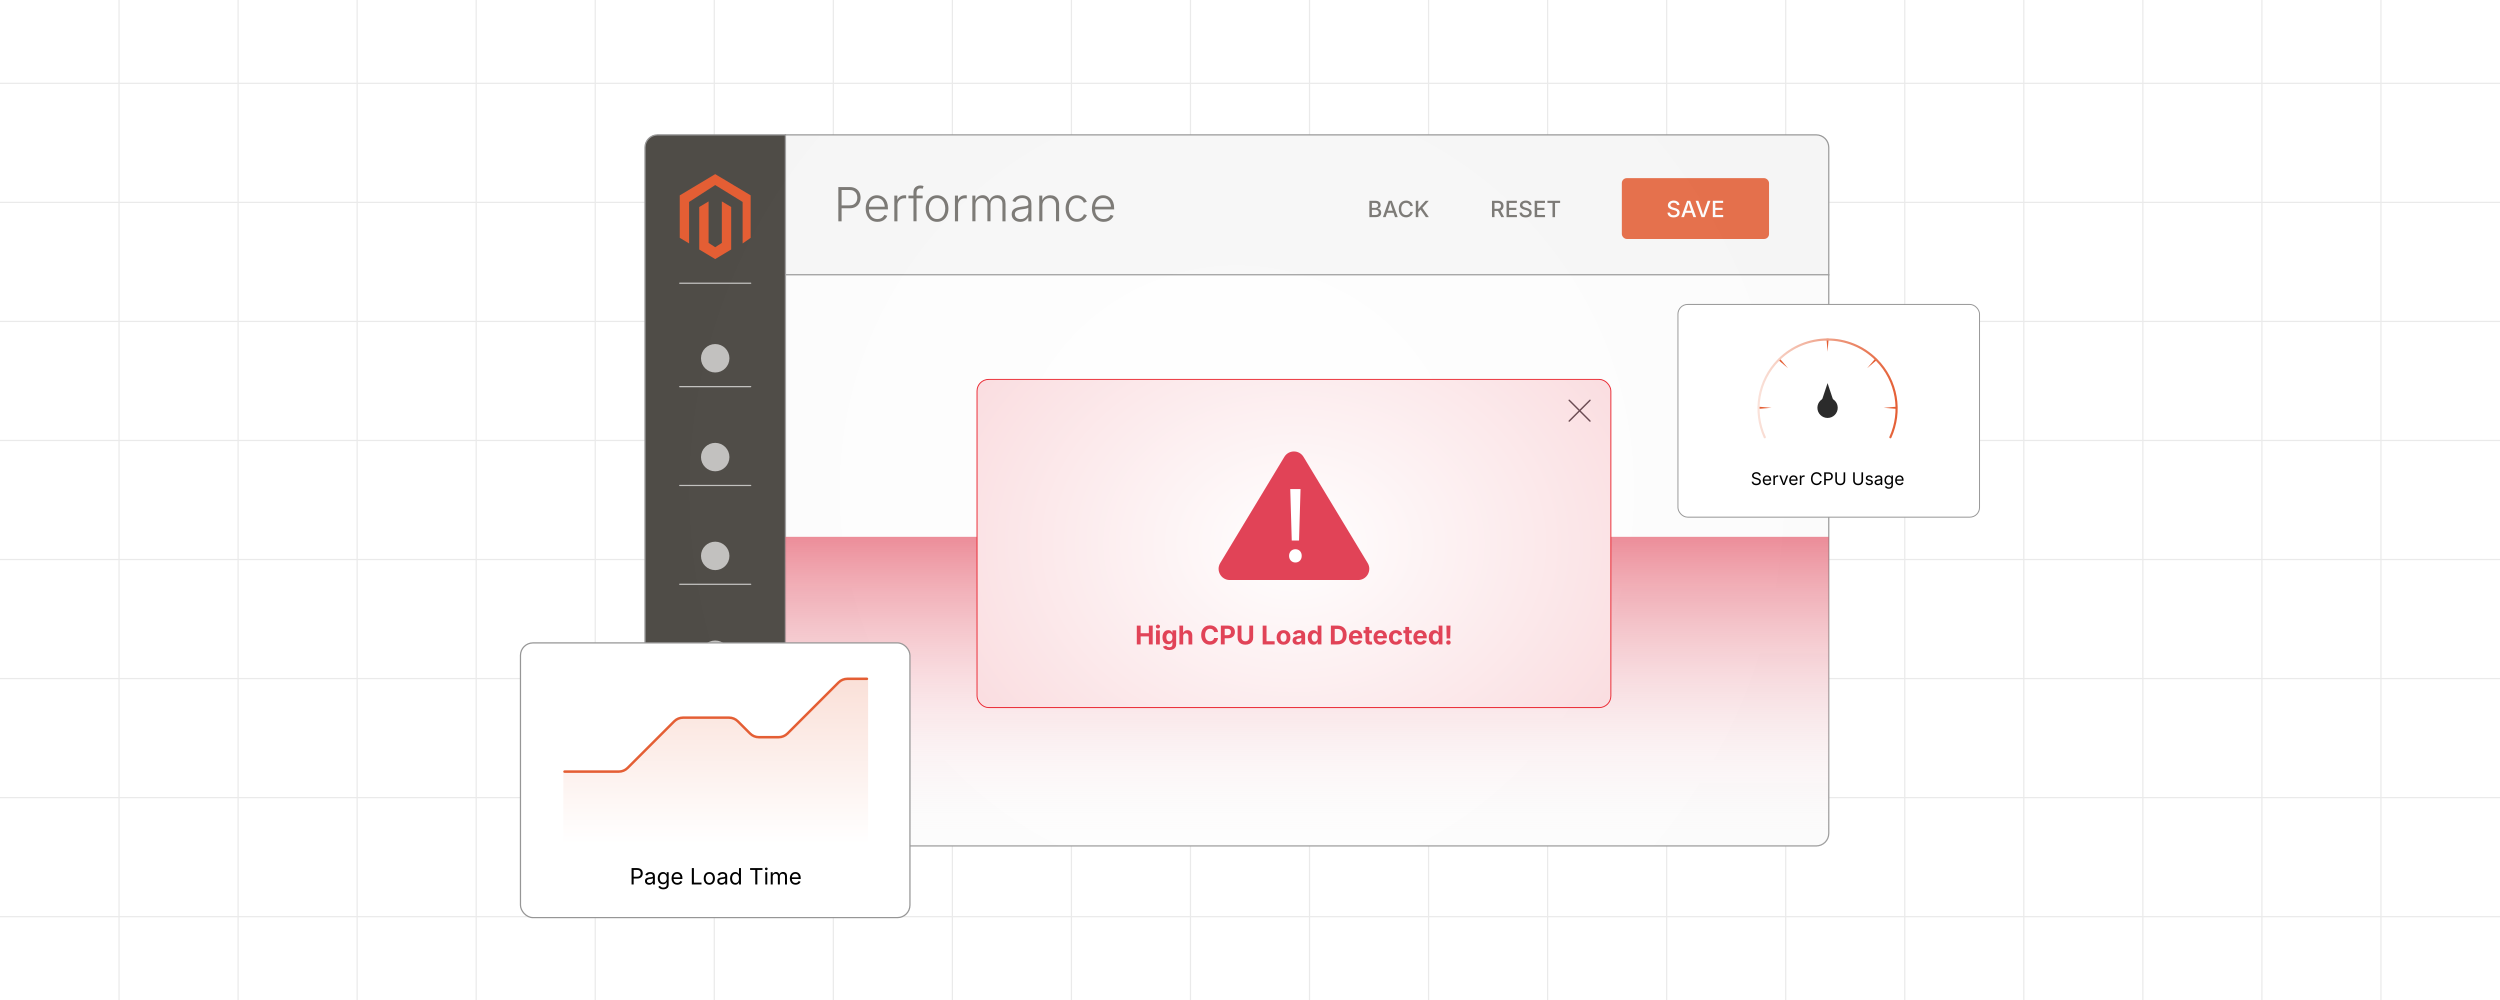<?xml version="1.0" encoding="UTF-8"?><svg id="Layer_1" xmlns="http://www.w3.org/2000/svg" xmlns:xlink="http://www.w3.org/1999/xlink" viewBox="0 0 1000 400"><defs><clipPath id="clippath"><rect width="1000" height="400" fill="none" stroke-width="0"/></clipPath><radialGradient id="radial-gradient" cx="494.747" cy="196.305" fx="494.747" fy="196.305" r="326.318" gradientUnits="userSpaceOnUse"><stop offset="0" stop-color="#fff"/><stop offset="1" stop-color="#d9d9d9"/></radialGradient><linearGradient id="linear-gradient" x1="522.833" y1="338.51" x2="522.833" y2="214.733" gradientUnits="userSpaceOnUse"><stop offset="0" stop-color="#fff" stop-opacity="0"/><stop offset="1" stop-color="#e14357" stop-opacity=".6"/></linearGradient><filter id="drop-shadow-1" filterUnits="userSpaceOnUse"><feOffset dx="0" dy="5"/><feGaussianBlur result="blur" stdDeviation="4"/><feFlood flood-color="#333" flood-opacity=".09"/><feComposite in2="blur" operator="in"/><feComposite in="SourceGraphic"/></filter><linearGradient id="linear-gradient-2" x1="286.285" y1="332.476" x2="286.285" y2="266.519" gradientUnits="userSpaceOnUse"><stop offset="0" stop-color="#fff"/><stop offset="1" stop-color="#fae0d8"/></linearGradient><filter id="drop-shadow-2" filterUnits="userSpaceOnUse"><feOffset dx="0" dy="5"/><feGaussianBlur result="blur-2" stdDeviation="4"/><feFlood flood-color="#333" flood-opacity=".09"/><feComposite in2="blur-2" operator="in"/><feComposite in="SourceGraphic"/></filter><linearGradient id="linear-gradient-3" x1="702.974" y1="150.355" x2="759.077" y2="150.355" gradientUnits="userSpaceOnUse"><stop offset="0" stop-color="#fae3db"/><stop offset="1" stop-color="#e45e34"/></linearGradient><filter id="drop-shadow-3" filterUnits="userSpaceOnUse"><feOffset dx="0" dy="4.952"/><feGaussianBlur result="blur-3" stdDeviation="3.962"/><feFlood flood-color="#333" flood-opacity=".09"/><feComposite in2="blur-3" operator="in"/><feComposite in="SourceGraphic"/></filter><radialGradient id="radial-gradient-2" cx="517.579" cy="212.446" fx="517.579" fy="212.446" r="152.509" gradientTransform="translate(0 47.24) scale(1 .778)" gradientUnits="userSpaceOnUse"><stop offset="0" stop-color="#fff"/><stop offset="1" stop-color="#fadde0"/></radialGradient></defs><g clip-path="url(#clippath)"><line y1="366.667" x2="1000" y2="366.667" fill="none" stroke="#eaeaea" stroke-miterlimit="10" stroke-width=".5"/><line y1="319.048" x2="1000" y2="319.048" fill="none" stroke="#eaeaea" stroke-miterlimit="10" stroke-width=".5"/><line y1="271.429" x2="1000" y2="271.429" fill="none" stroke="#eaeaea" stroke-miterlimit="10" stroke-width=".5"/><line y1="223.81" x2="1000" y2="223.81" fill="none" stroke="#eaeaea" stroke-miterlimit="10" stroke-width=".5"/><line y1="176.19" x2="1000" y2="176.19" fill="none" stroke="#eaeaea" stroke-miterlimit="10" stroke-width=".5"/><line y1="128.571" x2="1000" y2="128.571" fill="none" stroke="#eaeaea" stroke-miterlimit="10" stroke-width=".5"/><line y1="80.952" x2="1000" y2="80.952" fill="none" stroke="#eaeaea" stroke-miterlimit="10" stroke-width=".5"/><line y1="33.333" x2="1000" y2="33.333" fill="none" stroke="#eaeaea" stroke-miterlimit="10" stroke-width=".5"/><line x1="952.381" y1="-300" x2="952.381" y2="700" fill="none" stroke="#eaeaea" stroke-miterlimit="10" stroke-width=".5"/><line x1="904.762" y1="-300" x2="904.762" y2="700" fill="none" stroke="#eaeaea" stroke-miterlimit="10" stroke-width=".5"/><line x1="857.143" y1="-300" x2="857.143" y2="700" fill="none" stroke="#eaeaea" stroke-miterlimit="10" stroke-width=".5"/><line x1="809.524" y1="-300" x2="809.524" y2="700" fill="none" stroke="#eaeaea" stroke-miterlimit="10" stroke-width=".5"/><line x1="761.905" y1="-300" x2="761.905" y2="700" fill="none" stroke="#eaeaea" stroke-miterlimit="10" stroke-width=".5"/><line x1="714.286" y1="-300" x2="714.286" y2="700" fill="none" stroke="#eaeaea" stroke-miterlimit="10" stroke-width=".5"/><line x1="666.667" y1="-300" x2="666.667" y2="700" fill="none" stroke="#eaeaea" stroke-miterlimit="10" stroke-width=".5"/><line x1="619.048" y1="-300" x2="619.048" y2="700" fill="none" stroke="#eaeaea" stroke-miterlimit="10" stroke-width=".5"/><line x1="571.429" y1="-300" x2="571.429" y2="700" fill="none" stroke="#eaeaea" stroke-miterlimit="10" stroke-width=".5"/><line x1="523.81" y1="-300" x2="523.81" y2="700" fill="none" stroke="#eaeaea" stroke-miterlimit="10" stroke-width=".5"/><line x1="476.19" y1="-300" x2="476.19" y2="700" fill="none" stroke="#eaeaea" stroke-miterlimit="10" stroke-width=".5"/><line x1="428.571" y1="-300" x2="428.571" y2="700" fill="none" stroke="#eaeaea" stroke-miterlimit="10" stroke-width=".5"/><line x1="380.952" y1="-300" x2="380.952" y2="700" fill="none" stroke="#eaeaea" stroke-miterlimit="10" stroke-width=".5"/><line x1="333.333" y1="-300" x2="333.333" y2="700" fill="none" stroke="#eaeaea" stroke-miterlimit="10" stroke-width=".5"/><line x1="285.714" y1="-300" x2="285.714" y2="700" fill="none" stroke="#eaeaea" stroke-miterlimit="10" stroke-width=".5"/><line x1="238.095" y1="-300" x2="238.095" y2="700" fill="none" stroke="#eaeaea" stroke-miterlimit="10" stroke-width=".5"/><line x1="190.476" y1="-300" x2="190.476" y2="700" fill="none" stroke="#eaeaea" stroke-miterlimit="10" stroke-width=".5"/><line x1="142.857" y1="-300" x2="142.857" y2="700" fill="none" stroke="#eaeaea" stroke-miterlimit="10" stroke-width=".5"/><line x1="95.238" y1="-300" x2="95.238" y2="700" fill="none" stroke="#eaeaea" stroke-miterlimit="10" stroke-width=".5"/><line x1="47.619" y1="-300" x2="47.619" y2="700" fill="none" stroke="#eaeaea" stroke-miterlimit="10" stroke-width=".5"/></g><path d="M726.495,53.957h-412.326v55.961h417.326v-50.961c0-2.761-2.239-5-5-5Z" fill="#f8f8f8" stroke="#969696" stroke-miterlimit="10" stroke-width=".5"/><path d="M314.169,338.366h412.326c2.761,0,5-2.239,5-5V109.918h-417.326v228.447Z" fill="#fff" stroke="#969696" stroke-miterlimit="10" stroke-width=".5"/><path d="M314.169,53.957h-51.172c-2.761,0-5,2.239-5,5v274.408c0,2.761,2.239,5,5,5h51.172V53.957Z" fill="#38342e" stroke="#969696" stroke-miterlimit="10" stroke-width=".5"/><path d="M335.335,88.519v-13.696h4.467c.968,0,1.78.187,2.436.561s1.15.879,1.484,1.517.501,1.357.501,2.16-.167,1.526-.501,2.17c-.334.643-.827,1.151-1.48,1.525-.652.374-1.463.561-2.431.561h-3.484v-1.167h3.429c.711,0,1.301-.134,1.77-.4s.819-.632,1.052-1.098.35-.996.35-1.591c0-.588-.117-1.115-.35-1.581s-.585-.83-1.057-1.094c-.472-.264-1.063-.396-1.774-.396h-3.107v12.529h-1.305Z" fill="#6b6864" stroke-width="0"/><path d="M350.98,88.74c-.962,0-1.794-.226-2.496-.676s-1.244-1.074-1.627-1.87c-.383-.797-.575-1.713-.575-2.749,0-1.035.188-1.955.565-2.758s.904-1.434,1.581-1.894,1.463-.689,2.358-.689c.564,0,1.106.103,1.627.308.521.206.99.519,1.407.938.417.42.744.951.983,1.595.239.644.358,1.4.358,2.271v.542h-8.062v-1.075h7.391l-.57.404c0-.735-.126-1.395-.377-1.977-.251-.582-.61-1.042-1.076-1.379s-1.026-.505-1.682-.505c-.649,0-1.218.171-1.705.515-.487.343-.867.796-1.14,1.36-.272.563-.409,1.183-.409,1.856v.644c0,.803.141,1.506.423,2.109.282.604.682,1.073,1.199,1.407.518.334,1.129.501,1.834.501.478,0,.899-.077,1.264-.23.364-.153.671-.356.919-.611.249-.254.434-.531.556-.832l1.186.377c-.16.43-.416.827-.768,1.195-.353.368-.795.663-1.329.887-.533.224-1.146.336-1.838.336Z" fill="#6b6864" stroke-width="0"/><path d="M357.727,88.519v-10.277h1.213v1.6h.092c.208-.526.565-.948,1.071-1.264.505-.315,1.08-.474,1.724-.474.104,0,.214.002.331.005.117.003.218.008.304.014v1.25c-.043-.012-.135-.025-.276-.041-.141-.016-.294-.023-.46-.023-.527,0-.999.113-1.416.341-.417.227-.743.536-.979.928-.236.393-.354.843-.354,1.352v6.591h-1.25Z" fill="#6b6864" stroke-width="0"/><path d="M369.052,78.242v1.085h-5.681v-1.085h5.681ZM365.384,88.519v-11.748c0-.558.125-1.027.377-1.411.251-.383.581-.674.988-.873.407-.199.847-.299,1.319-.299.325,0,.601.026.827.078.227.053.401.106.524.161l-.349,1.075c-.098-.036-.216-.07-.354-.101-.138-.031-.311-.046-.519-.046-.509,0-.898.144-1.167.432-.27.288-.405.698-.405,1.231v11.5h-1.241Z" fill="#6b6864" stroke-width="0"/><path d="M374.825,88.74c-.895,0-1.682-.226-2.362-.676s-1.213-1.075-1.6-1.875c-.386-.8-.579-1.718-.579-2.753,0-1.055.193-1.981.579-2.781.386-.8.919-1.425,1.6-1.875s1.468-.676,2.362-.676c.889,0,1.675.226,2.358.676s1.218,1.075,1.604,1.875c.386.8.579,1.727.579,2.781,0,1.035-.191,1.953-.574,2.753-.383.8-.917,1.425-1.6,1.875-.684.45-1.472.676-2.367.676ZM374.825,87.609c.705,0,1.302-.189,1.792-.569s.863-.886,1.117-1.518c.254-.631.381-1.326.381-2.086,0-.767-.129-1.467-.386-2.101-.257-.635-.631-1.143-1.121-1.526-.491-.383-1.085-.574-1.784-.574-.698,0-1.292.191-1.779.574-.487.384-.859.892-1.117,1.526-.257.634-.386,1.334-.386,2.101,0,.76.127,1.455.382,2.086.254.632.625,1.138,1.112,1.518.487.38,1.083.569,1.788.569Z" fill="#6b6864" stroke-width="0"/><path d="M381.977,88.519v-10.277h1.213v1.6h.092c.208-.526.565-.948,1.071-1.264.505-.315,1.08-.474,1.724-.474.104,0,.214.002.331.005.117.003.218.008.304.014v1.25c-.043-.012-.135-.025-.276-.041-.141-.016-.294-.023-.46-.023-.527,0-.999.113-1.416.341-.417.227-.743.536-.979.928-.236.393-.354.843-.354,1.352v6.591h-1.25Z" fill="#6b6864" stroke-width="0"/><path d="M388.935,88.519v-10.277h1.213l.009,2.345h-.138c.141-.576.368-1.048.68-1.416.312-.367.679-.644,1.098-.827.42-.184.851-.275,1.292-.275.753,0,1.374.232,1.861.698s.798,1.091.933,1.875h-.203c.123-.533.343-.991.662-1.374.318-.383.708-.679,1.167-.887.459-.209.962-.312,1.507-.312.613,0,1.16.133,1.641.399.481.267.861.662,1.14,1.186.279.524.418,1.172.418,1.944v6.922h-1.241v-6.885c0-.827-.221-1.438-.662-1.829-.441-.393-.984-.589-1.627-.589-.49,0-.922.104-1.296.312-.374.209-.667.503-.878.883s-.317.824-.317,1.333v6.774h-1.241v-6.995c0-.711-.207-1.273-.621-1.688-.414-.413-.948-.62-1.604-.62-.459,0-.882.107-1.269.322-.386.214-.695.521-.928.919s-.349.883-.349,1.452v6.609h-1.25Z" fill="#6b6864" stroke-width="0"/><path d="M408.064,88.749c-.625,0-1.193-.119-1.705-.358s-.919-.591-1.223-1.057-.455-1.03-.455-1.691c0-.509.095-.937.285-1.282.19-.347.462-.632.818-.855s.774-.399,1.255-.528,1.013-.229,1.595-.304c.57-.073,1.054-.136,1.453-.188.398-.052.703-.136.915-.252.211-.117.317-.304.317-.562v-.238c0-.46-.093-.855-.28-1.187-.187-.33-.459-.585-.818-.763-.359-.178-.795-.267-1.31-.267-.484,0-.91.075-1.278.226s-.672.346-.915.588-.424.507-.547.795l-1.195-.404c.227-.558.545-1.005.956-1.342s.874-.584,1.388-.74,1.036-.234,1.563-.234c.404,0,.821.054,1.25.161.429.107.827.288,1.195.542.368.255.665.604.892,1.048s.34,1.007.34,1.688v6.977h-1.223v-1.627h-.092c-.147.312-.365.611-.653.896-.288.284-.642.516-1.062.693-.42.178-.909.267-1.466.267ZM408.249,87.637c.625,0,1.167-.138,1.627-.413.459-.276.815-.646,1.066-1.112.251-.466.376-.978.376-1.535v-1.462c-.092.086-.242.163-.45.23-.208.067-.446.125-.712.174-.267.05-.535.092-.804.129-.27.037-.506.067-.708.092-.57.067-1.059.178-1.466.331-.407.153-.717.361-.928.625s-.317.598-.317,1.002c0,.411.102.76.304,1.048s.478.509.827.662.745.229,1.186.229Z" fill="#6b6864" stroke-width="0"/><path d="M416.954,82.112v6.407h-1.25v-10.277h1.204l.009,2.399h-.193c.282-.895.725-1.541,1.328-1.939s1.294-.598,2.073-.598c.699,0,1.31.146,1.834.437s.935.716,1.232,1.273c.297.558.446,1.244.446,2.059v6.646h-1.241v-6.554c0-.84-.236-1.503-.708-1.99-.472-.487-1.103-.731-1.894-.731-.54,0-1.023.115-1.453.345-.429.23-.768.562-1.016.993s-.372.942-.372,1.53Z" fill="#6b6864" stroke-width="0"/><path d="M430.788,88.713c-.895,0-1.682-.224-2.362-.671s-1.213-1.069-1.6-1.866c-.386-.797-.579-1.713-.579-2.749,0-1.054.193-1.98.579-2.78.386-.8.919-1.424,1.6-1.871s1.468-.671,2.362-.671c.521,0,.999.077,1.434.229.435.153.821.357,1.158.611.337.255.617.537.841.846.224.31.387.621.492.934l-1.186.367c-.055-.189-.156-.392-.303-.606-.147-.214-.335-.417-.565-.606-.229-.19-.501-.345-.813-.465-.312-.119-.665-.179-1.057-.179-.698,0-1.292.19-1.779.57-.487.38-.859.885-1.117,1.517-.257.631-.386,1.333-.386,2.104,0,.76.129,1.456.386,2.087s.63,1.135,1.117,1.512c.487.377,1.081.565,1.779.565.398,0,.757-.061,1.076-.184.318-.122.596-.28.832-.474.236-.192.427-.401.574-.625s.249-.434.304-.63l1.176.368c-.098.318-.26.634-.487.946-.227.312-.512.6-.854.86-.343.26-.735.469-1.177.625s-.922.234-1.443.234Z" fill="#6b6864" stroke-width="0"/><path d="M441.469,88.74c-.962,0-1.794-.226-2.496-.676s-1.244-1.074-1.627-1.87c-.383-.797-.575-1.713-.575-2.749,0-1.035.188-1.955.565-2.758s.904-1.434,1.581-1.894,1.463-.689,2.358-.689c.564,0,1.106.103,1.627.308.521.206.99.519,1.407.938.417.42.744.951.983,1.595.239.644.358,1.4.358,2.271v.542h-8.062v-1.075h7.391l-.57.404c0-.735-.126-1.395-.377-1.977-.251-.582-.61-1.042-1.076-1.379s-1.026-.505-1.682-.505c-.649,0-1.218.171-1.705.515-.487.343-.867.796-1.14,1.36-.272.563-.409,1.183-.409,1.856v.644c0,.803.141,1.506.423,2.109.282.604.682,1.073,1.199,1.407.518.334,1.129.501,1.834.501.478,0,.899-.077,1.264-.23.364-.153.671-.356.919-.611.249-.254.434-.531.556-.832l1.186.377c-.16.43-.416.827-.768,1.195-.353.368-.795.663-1.329.887-.533.224-1.146.336-1.838.336Z" fill="#6b6864" stroke-width="0"/><path d="M547.756,86.859v-6.548h2.412c.466,0,.852.076,1.156.229s.531.358.681.617c.149.26.225.551.225.872,0,.273-.05.502-.149.688-.1.186-.234.335-.402.448-.169.112-.354.195-.556.248v.066c.22.008.434.078.642.208.208.131.38.313.516.55.137.235.205.522.205.859,0,.331-.079.63-.235.896-.157.267-.397.478-.723.633s-.743.232-1.253.232h-2.518ZM548.758,83.146h1.313c.22,0,.419-.043.598-.128s.319-.205.422-.36.154-.337.154-.545c0-.27-.094-.494-.281-.675-.188-.18-.477-.271-.866-.271h-1.34v1.979ZM548.758,85.998h1.415c.469,0,.806-.091,1.011-.272s.308-.407.308-.677c0-.211-.053-.401-.156-.571-.104-.17-.251-.306-.441-.406-.19-.102-.418-.151-.682-.151h-1.454v2.078Z" fill="#6b6864" stroke-width="0"/><path d="M553.165,86.859l2.329-6.548h1.23l2.373,6.548h-1.085l-1.274-3.643c-.1-.296-.209-.645-.327-1.047-.119-.4-.256-.883-.411-1.445h.202c-.149.568-.283,1.056-.402,1.461-.118.406-.224.75-.314,1.031l-1.234,3.643h-1.086ZM554.427,85.133v-.836h3.405v.836h-3.405Z" fill="#6b6864" stroke-width="0"/><path d="M562.438,86.947c-.565,0-1.07-.134-1.516-.402-.445-.268-.796-.653-1.051-1.155-.255-.503-.382-1.103-.382-1.8,0-.7.127-1.302.382-1.804.255-.503.605-.889,1.051-1.158s.95-.404,1.516-.404c.346,0,.67.05.974.149.303.1.574.245.812.436.239.19.437.422.594.693.156.273.263.582.318.928h-1.006c-.041-.208-.114-.392-.218-.552-.104-.159-.23-.295-.38-.406s-.316-.194-.501-.251c-.185-.055-.38-.083-.585-.083-.375,0-.711.095-1.009.283-.297.189-.53.466-.7.831-.17.364-.255.811-.255,1.338s.086.974.259,1.338c.173.365.407.641.703.826.296.187.63.279,1.002.279.205,0,.399-.028.582-.086.184-.057.351-.141.501-.25.151-.11.278-.245.383-.406.104-.161.177-.345.218-.55h1.011c-.05.322-.151.617-.304.886-.152.268-.347.502-.584.701s-.51.352-.815.459c-.307.106-.64.16-1,.16Z" fill="#6b6864" stroke-width="0"/><path d="M566.318,86.859v-6.548h1.002v2.092l-.018,1.494.018.492v2.47h-1.002ZM567.03,85.119v-1.002c.144-.22.286-.426.428-.619.143-.193.291-.384.446-.572.155-.187.321-.38.497-.58l1.837-2.034h1.274l-2.782,3.063-.065-.014-1.635,1.758ZM570.353,86.859l-2.229-3.203.629-.77,2.786,3.973h-1.187Z" fill="#6b6864" stroke-width="0"/><path d="M596.795,86.859v-6.548h2.347c.504,0,.924.087,1.261.262.337.174.589.417.756.728s.251.666.251,1.067c0,.404-.085.758-.253,1.062-.169.303-.421.538-.758.705s-.759.25-1.266.25h-1.763v-.856h1.666c.322,0,.582-.046.779-.139.198-.092.344-.225.438-.397s.141-.381.141-.624c0-.246-.047-.458-.141-.638-.094-.178-.24-.316-.439-.415-.199-.098-.461-.147-.786-.147h-1.23v5.691h-1.002ZM600.517,86.859l-1.586-2.957h1.111l1.613,2.957h-1.139Z" fill="#6b6864" stroke-width="0"/><path d="M602.626,86.859v-6.548h4.122v.861h-3.12v1.951h2.896v.856h-2.896v2.018h3.146v.861h-4.148Z" fill="#6b6864" stroke-width="0"/><path d="M610.251,86.969c-.489,0-.914-.077-1.274-.232s-.643-.377-.847-.666c-.203-.288-.315-.632-.336-1.03h1.007c.021.237.097.434.23.589.133.155.307.271.521.348s.445.113.694.113c.278,0,.525-.043.74-.129.216-.087.387-.21.513-.369.126-.16.188-.346.188-.557,0-.189-.055-.346-.165-.468-.109-.121-.258-.223-.443-.303-.187-.081-.397-.151-.635-.214l-.765-.211c-.536-.143-.955-.355-1.255-.637-.301-.281-.45-.646-.45-1.094,0-.379.102-.709.305-.991.204-.283.48-.503.831-.659.35-.157.745-.235,1.185-.235.448,0,.843.078,1.184.235.342.156.609.371.805.644.194.272.297.583.306.932h-.976c-.032-.299-.171-.53-.416-.694-.244-.164-.553-.246-.925-.246-.264,0-.493.041-.688.123-.195.082-.346.195-.453.341-.106.145-.16.31-.16.494,0,.208.063.376.191.503.127.128.282.229.466.304.183.074.358.134.525.178l.637.167c.208.053.423.124.644.213.222.09.426.205.613.348.188.142.339.317.455.527.115.209.174.462.174.758,0,.369-.096.699-.286.988-.19.291-.467.519-.828.684-.362.166-.799.248-1.312.248Z" fill="#6b6864" stroke-width="0"/><path d="M613.867,86.859v-6.548h4.122v.861h-3.12v1.951h2.896v.856h-2.896v2.018h3.146v.861h-4.148Z" fill="#6b6864" stroke-width="0"/><path d="M618.965,81.173v-.861h5.085v.861h-2.035v5.687h-1.006v-5.687h-2.044Z" fill="#6b6864" stroke-width="0"/><rect x="648.734" y="71.251" width="58.881" height="24.343" rx="2" ry="2" fill="#e45e34" stroke-width="0"/><path d="M669.44,86.969c-.489,0-.914-.077-1.274-.232s-.643-.377-.846-.666c-.204-.288-.315-.632-.336-1.03h1.006c.021.237.098.434.231.589.133.155.307.271.521.348s.445.113.694.113c.278,0,.525-.043.74-.129.216-.087.386-.21.512-.369.126-.16.189-.346.189-.557,0-.189-.055-.346-.165-.468-.109-.121-.258-.223-.443-.303-.187-.081-.398-.151-.636-.214l-.765-.211c-.536-.143-.954-.355-1.254-.637-.301-.281-.451-.646-.451-1.094,0-.379.102-.709.306-.991.203-.283.48-.503.831-.659.35-.157.744-.235,1.184-.235.448,0,.843.078,1.185.235.341.156.609.371.805.644.194.272.296.583.305.932h-.976c-.032-.299-.171-.53-.415-.694-.245-.164-.553-.246-.925-.246-.264,0-.493.041-.688.123-.195.082-.347.195-.453.341-.107.145-.16.31-.16.494,0,.208.063.376.191.503.127.128.282.229.466.304.183.074.357.134.524.178l.638.167c.208.053.422.124.644.213.221.09.426.205.613.348.188.142.339.317.455.527.115.209.173.462.173.758,0,.369-.095.699-.285.988-.19.291-.467.519-.828.684-.362.166-.8.248-1.312.248Z" fill="#fff" stroke-width="0"/><path d="M672.513,86.859l2.329-6.548h1.23l2.373,6.548h-1.086l-1.274-3.643c-.1-.296-.209-.645-.327-1.047-.119-.4-.256-.883-.411-1.445h.202c-.149.568-.283,1.056-.402,1.461-.118.406-.223.75-.313,1.031l-1.235,3.643h-1.085ZM673.773,85.133v-.836h3.406v.836h-3.406Z" fill="#fff" stroke-width="0"/><path d="M680.616,86.859l-2.369-6.548h1.081l1.274,3.644c.094.281.201.625.323,1.032.121.407.26.888.415,1.441h-.206c.152-.565.288-1.049.406-1.45.119-.401.224-.742.314-1.023l1.239-3.644h1.085l-2.338,6.548h-1.226Z" fill="#fff" stroke-width="0"/><path d="M685.129,86.859v-6.548h4.122v.861h-3.12v1.951h2.896v.856h-2.896v2.018h3.146v.861h-4.148Z" fill="#fff" stroke-width="0"/><g opacity=".14"><rect x="257.997" y="54.1" width="473.5" height="284.41" rx="5" ry="5" fill="url(#radial-gradient)" stroke-width="0"/></g><g id="LOGO"><polygon points="300.268 78.148 300.268 95.138 297.051 97.38 297.051 80.779 286.083 74.017 275.64 80.779 275.64 97.38 271.899 95.138 271.899 78.148 286.083 69.653 300.268 78.148" fill="#e45e34" stroke-width="0"/><polygon points="292.474 82.806 292.474 99.796 289.887 101.345 286.083 103.624 282.277 101.345 279.693 99.796 279.693 82.806 283.434 80.564 283.434 97.165 286.083 98.88 288.733 97.165 288.733 80.564 292.474 82.806" fill="#e45e34" stroke-width="0"/></g><line x1="271.899" y1="113.285" x2="300.268" y2="113.285" fill="none" opacity=".65" stroke="#fff" stroke-linecap="round" stroke-linejoin="round" stroke-width=".5"/><g opacity=".65"><line x1="271.899" y1="154.657" x2="300.268" y2="154.657" fill="none" stroke="#fff" stroke-linecap="round" stroke-linejoin="round" stroke-width=".5"/><circle cx="286.083" cy="143.307" r="5.688" fill="#fff" stroke-width="0"/></g><g opacity=".65"><line x1="271.899" y1="194.184" x2="300.268" y2="194.184" fill="none" stroke="#fff" stroke-linecap="round" stroke-linejoin="round" stroke-width=".5"/><circle cx="286.083" cy="182.834" r="5.688" fill="#fff" stroke-width="0"/></g><g opacity=".65"><line x1="271.899" y1="233.711" x2="300.268" y2="233.711" fill="none" stroke="#fff" stroke-linecap="round" stroke-linejoin="round" stroke-width=".5"/><circle cx="286.083" cy="222.361" r="5.688" fill="#fff" stroke-width="0"/></g><g opacity=".65"><line x1="271.899" y1="273.238" x2="300.268" y2="273.238" fill="none" stroke="#fff" stroke-linecap="round" stroke-linejoin="round" stroke-width=".5"/><circle cx="286.083" cy="261.888" r="5.688" fill="#fff" stroke-width="0"/></g><g opacity=".65"><line x1="271.899" y1="312.765" x2="300.268" y2="312.765" fill="none" stroke="#fff" stroke-linecap="round" stroke-linejoin="round" stroke-width=".5"/><circle cx="286.083" cy="301.415" r="5.688" fill="#fff" stroke-width="0"/></g><rect x="314.169" y="214.733" width="417.327" height="123.777" fill="url(#linear-gradient)" stroke-width="0"/><g filter="url(#drop-shadow-1)"><rect x="208.187" y="252.163" width="155.792" height="109.88" rx="5" ry="5" fill="#fff" stroke="#969696" stroke-miterlimit="10" stroke-width=".5"/><path d="M347.244,332.476v-65.956h-7.871c-1.336,0-2.618.527-3.563,1.464l-20.594,20.433c-.945.938-2.227,1.464-3.563,1.464h-7.948c-1.336,0-2.618-.527-3.563-1.464l-4.935-4.896c-.945-.938-2.227-1.464-3.563-1.464h-18.51c-1.336,0-2.618.527-3.563,1.464l-18.802,18.656c-.945.938-2.227,1.464-3.563,1.464h-21.877v28.834" fill="url(#linear-gradient-2)" stroke-width="0"/><path d="M225.801,303.642h21.707c1.326,0,2.598-.527,3.536-1.464l18.656-18.656c.938-.938,2.209-1.464,3.536-1.464h18.366c1.326,0,2.598.527,3.536,1.464l4.896,4.896c.938.938,2.209,1.464,3.536,1.464h7.886c1.326,0,2.598-.527,3.536-1.464l20.433-20.433c.938-.938,2.209-1.464,3.536-1.464h7.81" fill="none" stroke="#e45e34" stroke-linecap="round" stroke-linejoin="round"/><path d="M252.632,348.786v-6.548h2.241c.51,0,.93.093,1.259.279.33.186.574.436.734.749.159.313.239.665.239,1.055s-.08.742-.239,1.059c-.16.316-.404.569-.732.756-.328.188-.747.281-1.257.281h-1.586v-.733h1.547c.346,0,.624-.06.835-.178.211-.119.364-.281.459-.488.095-.206.143-.438.143-.696s-.048-.488-.143-.692c-.095-.203-.249-.363-.461-.481-.213-.116-.493-.176-.842-.176h-1.362v5.814h-.835Z" fill="#000" stroke-width="0"/><path d="M259.659,348.9c-.311,0-.593-.059-.846-.176s-.455-.288-.604-.515c-.149-.225-.224-.499-.224-.821,0-.281.056-.51.167-.686s.26-.314.446-.415c.186-.102.392-.177.617-.227s.453-.089.681-.119c.293-.037.532-.066.716-.088.185-.02.321-.055.411-.105.089-.049.134-.134.134-.254v-.027c0-.204-.038-.378-.114-.521-.076-.142-.19-.251-.343-.327s-.343-.114-.571-.114c-.234,0-.435.037-.602.11s-.303.164-.407.274c-.104.109-.182.222-.235.336l-.76-.251c.126-.299.296-.532.51-.7.214-.169.45-.288.708-.358s.513-.105.765-.105c.164,0,.351.02.56.06.209.039.412.118.606.235s.356.29.483.521c.128.229.191.537.191.921v3.238h-.778v-.668h-.053c-.056.114-.145.232-.268.354-.123.122-.283.224-.479.306s-.434.123-.712.123ZM259.795,348.202c.293,0,.541-.058.743-.172s.356-.263.461-.446c.105-.183.158-.374.158-.573v-.682c-.032.039-.103.073-.211.104-.108.031-.232.059-.371.082-.14.023-.274.043-.404.059-.131.017-.234.029-.31.037-.19.024-.369.064-.534.121-.166.058-.298.141-.398.251-.1.109-.149.259-.149.446,0,.17.044.312.132.426s.208.201.36.26.327.088.523.088Z" fill="#000" stroke-width="0"/><path d="M265.328,350.728c-.363,0-.678-.046-.943-.139-.265-.092-.485-.215-.661-.366-.176-.153-.315-.318-.417-.497l.642-.413c.07.094.157.197.261.312.104.113.245.211.422.292.177.08.41.12.697.12.393,0,.715-.094.969-.281.253-.188.38-.482.38-.887v-.984h-.075c-.056.094-.134.205-.235.334-.102.129-.246.242-.436.34-.188.099-.441.147-.758.147-.393,0-.746-.093-1.059-.279-.313-.186-.561-.457-.743-.815-.182-.356-.272-.792-.272-1.305,0-.507.089-.947.268-1.32.179-.374.425-.663.741-.868.314-.205.676-.308,1.083-.308.316,0,.569.052.758.156.189.104.335.224.438.357.103.136.182.246.237.334h.075v-.786h.769v5.04c0,.422-.095.768-.286,1.035-.19.269-.448.465-.771.592-.324.125-.685.188-1.083.188ZM265.306,348.004c.299,0,.551-.068.756-.204.205-.137.36-.333.466-.589.105-.257.158-.563.158-.921,0-.349-.052-.655-.156-.921-.104-.265-.258-.473-.463-.624-.205-.15-.458-.227-.76-.227-.311,0-.57.08-.778.24-.208.159-.364.373-.468.639-.104.268-.156.564-.156.893,0,.337.053.635.158.893s.262.459.47.604c.208.146.466.218.773.218Z" fill="#000" stroke-width="0"/><path d="M270.922,348.892c-.475,0-.884-.105-1.229-.316s-.609-.506-.795-.883c-.187-.379-.279-.819-.279-1.323s.091-.947.272-1.331.438-.685.771-.901c.332-.217.721-.325,1.167-.325.261,0,.518.043.771.13.253.086.483.226.69.417.206.192.371.445.494.758.123.314.185.698.185,1.152v.329h-3.814v-.668h3.388l-.369.246c0-.322-.05-.608-.152-.859-.101-.25-.251-.446-.45-.589-.199-.142-.447-.213-.743-.213s-.549.072-.76.218c-.211.145-.372.334-.483.566-.111.233-.167.483-.167.749v.444c0,.363.063.672.189.925.126.254.302.445.53.576.227.13.49.195.789.195.193,0,.369-.027.527-.084.158-.055.294-.14.409-.252.114-.113.202-.253.264-.42l.765.211c-.076.246-.205.463-.387.65s-.406.334-.675.439c-.268.105-.57.158-.907.158Z" fill="#000" stroke-width="0"/><path d="M276.732,348.786v-6.548h.835v5.81h3.032v.738h-3.867Z" fill="#000" stroke-width="0"/><path d="M283.724,348.892c-.445,0-.836-.105-1.171-.316s-.597-.507-.784-.888-.281-.823-.281-1.327c0-.513.094-.96.281-1.343.188-.382.449-.679.784-.89s.726-.316,1.171-.316c.448,0,.841.105,1.178.316s.599.508.787.89c.188.383.281.83.281,1.343,0,.504-.094.946-.281,1.327s-.45.677-.787.888-.729.316-1.178.316ZM283.724,348.184c.331,0,.604-.085.817-.256.214-.169.372-.393.475-.67.103-.276.154-.576.154-.898,0-.325-.051-.628-.154-.907-.103-.28-.261-.506-.475-.677-.214-.172-.486-.258-.817-.258-.328,0-.598.086-.809.258-.211.171-.368.396-.47.674-.103.279-.154.582-.154.91,0,.322.051.622.154.898.103.277.259.501.47.67.211.171.48.256.809.256Z" fill="#000" stroke-width="0"/><path d="M288.584,348.9c-.311,0-.593-.059-.846-.176s-.455-.288-.604-.515c-.149-.225-.224-.499-.224-.821,0-.281.056-.51.167-.686s.26-.314.446-.415c.186-.102.392-.177.617-.227s.453-.089.681-.119c.293-.037.532-.066.716-.088.185-.02.321-.055.411-.105.089-.049.134-.134.134-.254v-.027c0-.204-.038-.378-.114-.521-.076-.142-.19-.251-.343-.327s-.343-.114-.571-.114c-.234,0-.435.037-.602.11s-.303.164-.407.274c-.104.109-.182.222-.235.336l-.76-.251c.126-.299.296-.532.51-.7.214-.169.45-.288.708-.358s.513-.105.765-.105c.164,0,.351.02.56.06.209.039.412.118.606.235s.356.29.483.521c.128.229.191.537.191.921v3.238h-.778v-.668h-.053c-.056.114-.145.232-.268.354-.123.122-.283.224-.479.306s-.434.123-.712.123ZM288.72,348.202c.293,0,.541-.058.743-.172s.356-.263.461-.446c.105-.183.158-.374.158-.573v-.682c-.032.039-.103.073-.211.104-.108.031-.232.059-.371.082-.14.023-.274.043-.404.059-.131.017-.234.029-.31.037-.19.024-.369.064-.534.121-.166.058-.298.141-.398.251-.1.109-.149.259-.149.446,0,.17.044.312.132.426s.208.201.36.26.327.088.523.088Z" fill="#000" stroke-width="0"/><path d="M294.104,348.892c-.407,0-.768-.104-1.081-.312-.313-.207-.558-.502-.734-.883s-.264-.832-.264-1.354c0-.519.088-.968.266-1.347.177-.38.423-.672.736-.877s.674-.308,1.081-.308c.319,0,.573.053.76.158s.332.225.433.358c.101.133.178.243.23.331h.062v-2.421h.791v6.548h-.765v-.76h-.088c-.053.091-.131.204-.235.34-.104.137-.25.258-.439.365-.188.106-.44.16-.753.16ZM294.222,348.184c.299,0,.551-.079.756-.235.205-.157.36-.374.466-.653.105-.277.158-.599.158-.962s-.052-.681-.156-.951c-.104-.271-.258-.482-.463-.636-.205-.151-.458-.229-.76-.229-.311,0-.569.081-.775.242-.207.161-.361.379-.464.652-.103.274-.154.581-.154.921,0,.343.052.654.156.934.104.28.26.503.468.668.208.166.464.249.769.249Z" fill="#000" stroke-width="0"/><path d="M300.041,342.976v-.738h4.948v.738h-2.052v5.81h-.835v-5.81h-2.061Z" fill="#000" stroke-width="0"/><path d="M306.514,343.069c-.149,0-.278-.052-.387-.154s-.163-.226-.163-.369c0-.146.054-.271.163-.371.108-.102.237-.152.387-.152.152,0,.283.051.391.152.108.101.163.225.163.371,0,.144-.054.267-.163.369s-.239.154-.391.154ZM306.114,348.786v-4.913h.791v4.913h-.791Z" fill="#000" stroke-width="0"/><path d="M308.293,348.786v-4.913h.769l.004,1.099h-.062c.067-.267.174-.487.318-.661.146-.175.315-.306.51-.394s.398-.132.609-.132c.357,0,.646.11.868.329.221.221.364.509.429.866h-.105c.059-.246.166-.458.321-.638.155-.178.343-.316.565-.412.221-.098.462-.146.723-.146.284,0,.543.062.778.185s.421.31.56.559.209.563.209.944v3.313h-.791v-3.291c0-.354-.1-.608-.299-.761s-.431-.229-.694-.229c-.22,0-.41.046-.569.139-.16.092-.283.219-.369.38s-.129.346-.129.554v3.208h-.791v-3.371c0-.271-.091-.492-.272-.658-.182-.168-.412-.251-.69-.251-.19,0-.37.045-.538.134-.169.09-.304.223-.407.398s-.154.394-.154.654v3.094h-.791Z" fill="#000" stroke-width="0"/><path d="M318.243,348.892c-.475,0-.884-.105-1.229-.316s-.609-.506-.795-.883c-.187-.379-.279-.819-.279-1.323s.091-.947.272-1.331.438-.685.771-.901c.332-.217.721-.325,1.167-.325.261,0,.518.043.771.13.253.086.483.226.69.417.206.192.371.445.494.758.123.314.185.698.185,1.152v.329h-3.814v-.668h3.388l-.369.246c0-.322-.05-.608-.152-.859-.101-.25-.251-.446-.45-.589-.199-.142-.447-.213-.743-.213s-.549.072-.76.218c-.211.145-.372.334-.483.566-.111.233-.167.483-.167.749v.444c0,.363.063.672.189.925.126.254.302.445.53.576.227.13.49.195.789.195.193,0,.369-.027.527-.084.158-.055.294-.14.409-.252.114-.113.202-.253.264-.42l.765.211c-.076.246-.205.463-.387.65s-.406.334-.675.439c-.268.105-.57.158-.907.158Z" fill="#000" stroke-width="0"/></g><g filter="url(#drop-shadow-2)"><rect x="671.178" y="116.778" width="120.635" height="85.083" rx="3.872" ry="3.872" fill="#fff" stroke="#969696" stroke-miterlimit="10" stroke-width=".387"/><path d="M702.512,189.083c-.365,0-.682-.06-.951-.178-.269-.117-.479-.282-.631-.495-.152-.212-.238-.46-.259-.743h.664c.018.19.082.348.193.472.111.123.254.215.428.275.173.06.358.09.556.09.229,0,.436-.037.618-.112.183-.074.327-.18.434-.316.106-.136.16-.294.16-.473,0-.163-.046-.296-.138-.398-.092-.102-.214-.186-.366-.252-.152-.065-.318-.123-.5-.173l-.612-.174c-.408-.116-.727-.281-.953-.497s-.34-.491-.34-.827c0-.285.076-.535.23-.75.154-.214.363-.381.627-.498.263-.118.558-.178.885-.178.333,0,.628.06.885.178.256.117.458.278.607.481.148.203.227.433.236.688h-.633c-.03-.247-.147-.438-.354-.573-.206-.135-.46-.202-.762-.202-.218,0-.409.035-.573.107-.165.071-.293.169-.383.292-.091.124-.137.265-.137.424,0,.177.055.319.165.427.11.108.24.192.392.252.15.061.287.107.41.142l.507.14c.136.036.286.086.451.149.164.063.321.148.471.254.15.105.273.239.369.401.097.162.145.361.145.597,0,.277-.071.526-.216.749-.144.223-.354.398-.628.527s-.606.194-.997.194Z" fill="#000" stroke-width="0"/><path d="M706.885,189.076c-.367,0-.685-.082-.951-.245-.267-.164-.472-.392-.615-.685-.145-.292-.217-.634-.217-1.023,0-.391.07-.734.211-1.031.141-.298.34-.53.598-.698.258-.167.559-.251.903-.251.202,0,.401.033.598.1.196.067.374.175.534.323.159.149.287.345.383.587.095.243.143.54.143.892v.256h-2.954v-.518h2.624l-.286.19c0-.249-.039-.471-.117-.665s-.194-.346-.349-.456-.346-.165-.575-.165-.425.057-.589.169c-.163.112-.288.258-.374.438s-.129.374-.129.58v.344c0,.281.048.521.146.717s.234.345.41.445.38.151.611.151c.149,0,.285-.021.408-.064.122-.043.228-.108.316-.195.089-.088.156-.196.204-.325l.592.163c-.059.19-.158.358-.299.504-.141.145-.315.259-.522.34-.208.082-.442.123-.703.123Z" fill="#000" stroke-width="0"/><path d="M709.349,188.994v-3.805h.592v.586h.041c.07-.193.195-.348.376-.465.18-.117.384-.175.61-.175.046,0,.1.001.162.003s.111.005.147.007v.616c-.018-.005-.063-.012-.136-.021-.073-.009-.149-.014-.231-.014-.182,0-.345.038-.488.114-.145.075-.257.18-.339.312-.081.133-.122.285-.122.458v2.382h-.612Z" fill="#000" stroke-width="0"/><path d="M713.18,188.994l-1.453-3.805h.671l.81,2.257c.086.233.159.467.22.699.06.232.123.457.188.675h-.225c.065-.218.129-.442.188-.675.061-.232.133-.466.217-.699l.81-2.257h.67l-1.452,3.805h-.644Z" fill="#000" stroke-width="0"/><path d="M717.46,189.076c-.367,0-.685-.082-.951-.245-.267-.164-.472-.392-.615-.685-.145-.292-.217-.634-.217-1.023,0-.391.07-.734.211-1.031.141-.298.34-.53.598-.698.258-.167.559-.251.903-.251.202,0,.401.033.598.1.196.067.374.175.534.323.159.149.287.345.383.587.095.243.143.54.143.892v.256h-2.954v-.518h2.624l-.286.19c0-.249-.039-.471-.117-.665s-.194-.346-.349-.456-.346-.165-.575-.165-.425.057-.589.169c-.163.112-.288.258-.374.438s-.129.374-.129.58v.344c0,.281.048.521.146.717s.234.345.41.445.38.151.611.151c.149,0,.285-.021.408-.064.122-.043.228-.108.316-.195.089-.088.156-.196.204-.325l.592.163c-.059.19-.158.358-.299.504-.141.145-.315.259-.522.34-.208.082-.442.123-.703.123Z" fill="#000" stroke-width="0"/><path d="M719.925,188.994v-3.805h.592v.586h.041c.07-.193.195-.348.376-.465.18-.117.384-.175.61-.175.046,0,.1.001.162.003s.111.005.147.007v.616c-.018-.005-.063-.012-.136-.021-.073-.009-.149-.014-.231-.014-.182,0-.345.038-.488.114-.145.075-.257.18-.339.312-.081.133-.122.285-.122.458v2.382h-.612Z" fill="#000" stroke-width="0"/><path d="M726.634,189.062c-.433,0-.819-.105-1.158-.315-.339-.209-.605-.509-.8-.898-.194-.389-.291-.851-.291-1.386,0-.538.097-1.001.291-1.391.194-.389.461-.688.8-.9.339-.211.726-.316,1.158-.316.257,0,.499.038.727.112.229.075.433.185.614.329.182.144.333.318.454.523.122.206.205.438.251.699h-.647c-.036-.175-.098-.327-.185-.459-.088-.132-.194-.243-.32-.334-.126-.09-.265-.158-.417-.204-.151-.045-.311-.067-.477-.067-.304,0-.578.077-.823.231s-.438.38-.582.679c-.143.298-.214.664-.214,1.098,0,.431.071.795.216,1.094.144.298.339.523.584.677.244.153.518.229.819.229.166,0,.325-.022.477-.069.152-.047.291-.114.417-.204s.232-.201.32-.334c.087-.132.148-.285.185-.457h.647c-.044.259-.126.49-.247.694s-.272.379-.454.523c-.182.146-.387.256-.614.332-.229.076-.472.114-.73.114Z" fill="#000" stroke-width="0"/><path d="M729.673,188.994v-5.07h1.735c.395,0,.72.072.976.216.255.145.444.338.568.58.123.243.185.516.185.817s-.062.575-.185.82c-.124.244-.313.439-.567.585s-.578.218-.973.218h-1.229v-.568h1.197c.268,0,.483-.046.646-.138.164-.092.282-.218.356-.378.073-.16.11-.34.11-.539,0-.2-.037-.379-.11-.536-.074-.157-.193-.282-.357-.373-.165-.09-.382-.136-.652-.136h-1.055v4.502h-.646Z" fill="#000" stroke-width="0"/><path d="M736.108,189.076c-.399,0-.748-.079-1.047-.235-.298-.156-.529-.371-.692-.643-.163-.272-.245-.582-.245-.93v-3.345h.646v3.294c0,.243.054.459.162.648.107.189.261.339.461.447.199.109.438.163.715.163.276,0,.514-.054.713-.163.198-.108.351-.258.457-.447s.16-.405.16-.648v-3.294h.646v3.345c0,.348-.081.657-.245.93-.163.271-.393.486-.688.643s-.645.235-1.043.235Z" fill="#000" stroke-width="0"/><path d="M743.254,189.076c-.399,0-.748-.079-1.047-.235-.298-.156-.529-.371-.692-.643-.163-.272-.245-.582-.245-.93v-3.345h.646v3.294c0,.243.054.459.162.648.107.189.261.339.461.447.199.109.438.163.715.163.276,0,.514-.054.713-.163.198-.108.351-.258.457-.447s.16-.405.16-.648v-3.294h.646v3.345c0,.348-.081.657-.245.93-.163.271-.393.486-.688.643s-.645.235-1.043.235Z" fill="#000" stroke-width="0"/><path d="M747.675,189.076c-.262,0-.493-.038-.696-.114s-.37-.188-.502-.339c-.132-.149-.22-.333-.266-.551l.582-.14c.055.209.157.361.309.459.15.098.339.146.566.146.265,0,.477-.057.635-.17.157-.113.236-.249.236-.405,0-.131-.046-.241-.138-.328s-.232-.152-.421-.195l-.633-.15c-.345-.081-.601-.208-.769-.379-.168-.172-.252-.391-.252-.658,0-.218.062-.41.184-.577s.29-.297.502-.392c.212-.094.453-.141.723-.141.261,0,.483.039.666.117s.331.186.445.323c.114.137.2.295.257.475l-.555.143c-.052-.136-.139-.26-.26-.371-.122-.11-.305-.166-.55-.166-.227,0-.416.052-.566.156-.151.104-.227.236-.227.395,0,.141.051.254.153.339.102.085.264.153.486.206l.575.136c.345.082.6.208.766.38.165.171.248.387.248.647,0,.223-.062.421-.188.594-.126.174-.302.311-.527.41-.226.101-.487.15-.784.15Z" fill="#000" stroke-width="0"/><path d="M751.124,189.083c-.24,0-.459-.046-.655-.137s-.352-.224-.468-.397c-.115-.175-.173-.387-.173-.637,0-.218.043-.395.129-.531.086-.136.201-.243.346-.321.144-.078.303-.137.478-.175.175-.039.351-.069.527-.092.228-.03.412-.053.555-.068.144-.016.249-.043.318-.082.069-.038.104-.104.104-.197v-.021c0-.158-.029-.293-.088-.403-.06-.109-.147-.194-.266-.253-.118-.06-.266-.089-.442-.089-.182,0-.337.028-.466.085-.13.057-.234.128-.315.213-.08.085-.141.172-.182.261l-.589-.194c.098-.231.229-.412.395-.543.166-.13.349-.223.548-.277.2-.055.397-.081.593-.081.127,0,.271.015.434.046.162.03.318.091.47.182.15.091.275.226.374.403s.148.416.148.713v2.508h-.603v-.518h-.041c-.043.089-.112.18-.208.274-.095.094-.219.173-.37.236-.152.063-.336.096-.552.096ZM751.229,188.542c.227,0,.419-.045.575-.133.156-.089.275-.204.357-.346s.122-.29.122-.444v-.527c-.024.029-.079.057-.163.08s-.18.045-.287.063c-.108.018-.213.033-.313.046-.101.012-.181.021-.24.028-.147.019-.285.05-.413.094s-.23.109-.308.194-.116.2-.116.345c0,.132.034.242.103.33.068.089.161.155.279.201.117.045.253.068.404.068Z" fill="#000" stroke-width="0"/><path d="M755.514,190.498c-.281,0-.524-.035-.729-.107-.206-.071-.376-.166-.513-.284-.136-.117-.244-.246-.323-.384l.497-.32c.055.072.122.153.202.242.081.088.189.163.327.226.137.062.316.094.539.094.304,0,.554-.072.75-.218s.295-.374.295-.688v-.762h-.058c-.044.072-.104.158-.183.259-.078.1-.19.188-.337.264-.146.075-.342.113-.587.113-.304,0-.577-.071-.82-.216-.242-.144-.435-.354-.575-.631-.141-.277-.211-.614-.211-1.011,0-.393.069-.733.208-1.022.139-.29.329-.514.573-.673.244-.158.523-.237.839-.237.245,0,.44.04.587.12.146.081.259.173.339.277.079.104.141.19.184.259h.058v-.609h.596v3.903c0,.327-.074.594-.222.802-.147.207-.346.359-.597.457s-.53.146-.839.146ZM755.497,188.389c.231,0,.426-.053.585-.158.158-.105.279-.258.36-.456.082-.198.123-.437.123-.713,0-.271-.041-.508-.121-.713s-.2-.366-.359-.483c-.158-.117-.354-.175-.588-.175-.241,0-.441.062-.603.185-.161.124-.282.289-.362.495-.081.207-.121.438-.121.691,0,.261.041.491.122.69.082.2.203.355.364.468s.361.169.6.169Z" fill="#000" stroke-width="0"/><path d="M759.846,189.076c-.367,0-.685-.082-.951-.245-.267-.164-.472-.392-.615-.685-.145-.292-.217-.634-.217-1.023,0-.391.07-.734.211-1.031.141-.298.34-.53.598-.698.258-.167.559-.251.903-.251.202,0,.401.033.598.1.196.067.374.175.534.323.159.149.287.345.383.587.095.243.143.54.143.892v.256h-2.954v-.518h2.624l-.286.19c0-.249-.039-.471-.117-.665s-.194-.346-.349-.456-.346-.165-.575-.165-.425.057-.589.169c-.163.112-.288.258-.374.438s-.129.374-.129.58v.344c0,.281.048.521.146.717s.234.345.41.445.38.151.611.151c.149,0,.285-.021.408-.064.122-.043.228-.108.316-.195.089-.088.156-.196.204-.325l.592.163c-.059.19-.158.358-.299.504-.141.145-.315.259-.522.34-.208.082-.442.123-.703.123Z" fill="#000" stroke-width="0"/><polygon points="731.459 130.496 731.026 135.706 730.592 130.496 731.459 130.496 731.459 130.496" fill="#e45e34" stroke-width="0"/><polygon points="711.803 138.279 715.181 142.269 711.19 138.891 711.803 138.279 711.803 138.279" fill="#e45e34" stroke-width="0"/><polygon points="703.408 157.681 708.617 158.114 703.408 158.547 703.408 157.681 703.408 157.681" fill="#e45e34" stroke-width="0"/><polygon points="758.643 158.547 753.434 158.114 758.643 157.681 758.643 158.547 758.643 158.547" fill="#e45e34" stroke-width="0"/><polygon points="750.861 138.891 746.87 142.269 750.248 138.279 750.861 138.891 750.861 138.891" fill="#e45e34" stroke-width="0"/><path d="M756.155,169.901c4.649-10.188,2.786-22.62-5.598-31.004-10.786-10.786-28.275-10.786-39.061,0-8.384,8.384-10.248,20.816-5.598,31.004" fill="none" stroke="url(#linear-gradient-3)" stroke-linecap="round" stroke-linejoin="round" stroke-width=".866"/><circle cx="731.026" cy="158.114" r="4.065" fill="#2b2b2b" stroke-width="0"/><polygon points="734.105 157.528 731.026 160.607 727.946 157.528 731.026 148.242 734.105 157.528" fill="#2b2b2b" stroke-width="0"/></g><g filter="url(#drop-shadow-3)"><rect x="390.813" y="146.814" width="253.532" height="131.265" rx="4.645" ry="4.645" fill="url(#radial-gradient-2)" stroke="#ea2832" stroke-miterlimit="10" stroke-width=".384"/><line x1="627.683" y1="155.163" x2="635.995" y2="163.476" fill="none" stroke="#6b4c53" stroke-linecap="round" stroke-linejoin="round" stroke-width=".576"/><line x1="635.995" y1="155.163" x2="627.683" y2="163.476" fill="none" stroke="#6b4c53" stroke-linecap="round" stroke-linejoin="round" stroke-width=".576"/><path d="M513.74,177.798l-25.651,42.467c-1.803,2.985.346,6.795,3.834,6.795h51.313c3.488,0,5.637-3.81,3.833-6.795l-25.662-42.467c-1.743-2.884-5.925-2.883-7.667.001Z" fill="#e14357" stroke-width="0"/><path d="M515.628,217.392c0-1.543,1.074-2.659,2.531-2.659,1.543,0,2.529,1.115,2.529,2.659,0,1.501-.986,2.659-2.529,2.659-1.501,0-2.531-1.157-2.531-2.659ZM516.701,211.261l-.601-20.581h4.116l-.601,20.581h-2.915Z" fill="#fff" stroke-width="0"/><path d="M454.719,252.821v-7.528h1.541v3.041h3.279v-3.041h1.546v7.528h-1.546v-3.209h-3.279v3.209h-1.541Z" fill="#e14357" stroke-width="0"/><path d="M463.172,246.434c-.229,0-.424-.076-.586-.228-.162-.151-.242-.335-.242-.551s.081-.399.242-.551c.162-.151.357-.228.586-.228s.425.076.588.228c.164.151.245.335.245.551s-.082.399-.245.551c-.163.151-.359.228-.588.228ZM462.415,252.821v-5.649h1.516v5.649h-1.516Z" fill="#e14357" stroke-width="0"/><path d="M467.73,255.055c-.472,0-.883-.06-1.233-.18-.351-.119-.635-.283-.854-.492-.219-.209-.371-.446-.455-.713l1.304-.363c.047.104.121.206.22.306.1.099.232.181.397.245.165.063.369.096.611.096.387,0,.691-.089.912-.266s.331-.452.331-.826v-1.04h-.116c-.067.151-.165.298-.293.439-.128.142-.295.257-.502.346-.208.09-.464.134-.771.134-.425,0-.811-.099-1.157-.298-.347-.199-.624-.502-.831-.909-.208-.408-.311-.923-.311-1.547,0-.637.105-1.169.316-1.597s.49-.749.839-.965.732-.323,1.149-.323c.316,0,.583.053.798.159.215.106.39.239.523.399s.233.313.301.462h.065v-.95h1.491v5.604c0,.509-.117.932-.351,1.269-.234.337-.557.59-.968.758-.411.169-.882.253-1.415.253ZM467.755,251.589c.26,0,.479-.064.66-.192s.317-.312.412-.554c.094-.24.142-.529.142-.866,0-.334-.047-.625-.142-.874s-.231-.443-.412-.581c-.18-.139-.4-.207-.66-.207-.266,0-.489.071-.669.215-.18.143-.316.339-.409.588-.093.25-.139.536-.139.859,0,.33.046.615.139.856s.23.427.412.559c.182.131.404.197.667.197Z" fill="#e14357" stroke-width="0"/><path d="M473.273,249.552v3.27h-1.516v-7.528h1.485v3.289h-.121c.148-.472.373-.836.674-1.094s.691-.387,1.17-.387c.391,0,.731.085,1.023.255s.518.414.68.732.243.698.243,1.14v3.593h-1.521v-3.33c0-.35-.09-.625-.271-.823-.18-.199-.43-.298-.75-.298-.212,0-.402.046-.569.139-.167.093-.296.227-.389.401-.093.176-.139.39-.139.642Z" fill="#e14357" stroke-width="0"/><path d="M483.975,252.922c-.667,0-1.264-.151-1.792-.454-.527-.304-.943-.743-1.248-1.319-.305-.575-.457-1.271-.457-2.087,0-.818.153-1.517.459-2.094.307-.578.725-1.019,1.253-1.321.529-.304,1.124-.455,1.784-.455.428,0,.826.06,1.195.18.369.119.696.294.983.522.286.229.521.51.702.842.182.332.302.71.359,1.134h-1.562c-.034-.208-.098-.393-.194-.553s-.216-.297-.359-.409c-.143-.113-.307-.199-.493-.258-.185-.06-.386-.089-.601-.089-.391,0-.733.098-1.028.293s-.524.479-.687.852c-.164.372-.245.824-.245,1.356,0,.543.083.999.248,1.37.165.37.394.649.687.839.293.188.633.282,1.021.282.216,0,.416-.029.599-.088.184-.06.349-.146.495-.258.146-.113.268-.25.364-.412.096-.161.163-.345.2-.551h1.561c-.04.351-.144.686-.311,1.006-.167.32-.388.606-.665.858-.276.253-.604.452-.985.597-.38.145-.809.217-1.283.217Z" fill="#e14357" stroke-width="0"/><path d="M488.34,252.821v-7.528h2.936c.573,0,1.06.108,1.46.325.401.218.707.518.917.899.21.383.316.821.316,1.316,0,.499-.107.938-.321,1.316s-.524.676-.93.89c-.406.214-.899.32-1.478.32h-1.89v-1.243h1.642c.316,0,.577-.055.781-.164.204-.109.355-.26.455-.452.099-.191.149-.414.149-.667s-.05-.474-.149-.664c-.1-.19-.252-.339-.458-.445-.205-.105-.466-.159-.783-.159h-1.107v6.256h-1.541Z" fill="#e14357" stroke-width="0"/><path d="M498.147,252.928c-.619,0-1.162-.115-1.629-.347-.467-.23-.829-.552-1.086-.962-.258-.411-.387-.892-.387-1.44v-4.886h1.541v4.76c0,.293.064.553.195.78.129.228.311.406.545.535.234.13.508.195.82.195.318,0,.594-.065.826-.195.234-.129.416-.308.547-.535.129-.228.193-.487.193-.78v-4.76h1.546v4.886c0,.549-.129,1.029-.388,1.44-.26.41-.623.731-1.09.962-.467.231-1.01.347-1.635.347Z" fill="#e14357" stroke-width="0"/><path d="M505.07,252.821v-7.528h1.541v6.25h3.249v1.278h-4.79Z" fill="#e14357" stroke-width="0"/><path d="M513.412,252.933c-.565,0-1.056-.122-1.47-.366-.415-.244-.733-.585-.958-1.021-.224-.437-.336-.944-.336-1.523,0-.587.112-1.098.336-1.534.225-.436.543-.776.958-1.021.414-.244.904-.366,1.47-.366.569,0,1.061.122,1.474.366.412.244.73.585.955,1.021.224.437.336.947.336,1.534,0,.579-.112,1.087-.336,1.523-.225.436-.543.776-.955,1.021-.413.244-.904.366-1.474.366ZM513.412,251.74c.27,0,.495-.075.678-.226.182-.149.318-.354.409-.616.091-.261.136-.555.136-.882,0-.333-.045-.63-.136-.889-.091-.26-.228-.464-.409-.611-.183-.148-.408-.223-.678-.223s-.494.074-.674.223c-.181.147-.316.352-.407.611-.091.259-.137.556-.137.889,0,.327.046.621.137.882.091.262.227.467.407.616.18.15.404.226.674.226Z" fill="#e14357" stroke-width="0"/><path d="M518.91,252.933c-.357,0-.679-.063-.963-.189-.285-.127-.509-.315-.672-.566-.164-.251-.245-.563-.245-.938,0-.312.058-.575.174-.788.116-.212.274-.382.476-.51.2-.128.428-.226.682-.293.255-.067.521-.115.801-.142.327-.034.591-.065.791-.094s.347-.074.439-.137c.093-.062.14-.153.14-.275v-.025c0-.161-.034-.298-.102-.409-.067-.11-.168-.196-.301-.255s-.294-.088-.482-.088c-.195,0-.365.029-.511.088-.145.059-.263.138-.354.235s-.158.207-.202.328l-1.39-.228c.098-.33.26-.609.485-.839.226-.229.506-.404.842-.525.335-.121.713-.182,1.134-.182.304,0,.598.036.885.108.286.072.543.185.771.336s.407.35.54.594c.134.244.2.537.2.877v3.805h-1.436v-.783h-.05c-.092.175-.213.329-.364.462-.151.134-.334.239-.548.316s-.461.116-.74.116ZM519.339,251.866c.239,0,.449-.047.63-.142.18-.094.32-.222.422-.384.101-.162.151-.342.151-.541v-.611c-.044.034-.111.064-.202.091-.091.027-.192.051-.304.071-.11.021-.221.039-.328.056s-.204.03-.288.04c-.186.027-.349.071-.49.132s-.251.141-.328.239c-.077.1-.116.227-.116.382,0,.145.037.268.111.366.074.1.175.175.303.225.128.051.274.076.439.076Z" fill="#e14357" stroke-width="0"/><path d="M525.402,252.917c-.431,0-.82-.111-1.169-.336-.349-.224-.624-.552-.826-.985-.202-.433-.304-.962-.304-1.589,0-.644.104-1.181.313-1.612.209-.431.486-.754.834-.97.347-.216.729-.323,1.146-.323.32,0,.586.054.799.161.212.108.384.241.515.399.132.158.229.312.294.46h.05v-2.829h1.517v7.528h-1.491v-.904h-.075c-.068.151-.168.304-.301.457-.134.153-.306.282-.519.387-.212.104-.473.156-.783.156ZM525.873,251.699c.256,0,.475-.07.656-.212s.32-.339.414-.594c.095-.254.142-.552.142-.892,0-.344-.046-.641-.139-.892s-.229-.446-.412-.587c-.182-.14-.402-.209-.661-.209-.267,0-.49.072-.67.217-.181.146-.315.344-.407.597-.091.252-.136.544-.136.874s.046.623.139.879.229.457.409.602c.181.145.401.217.665.217Z" fill="#e14357" stroke-width="0"/><path d="M533.892,245.293v7.528h-1.541v-7.528h1.541ZM534.998,252.821h-1.95v-1.329h1.874c.485,0,.892-.086,1.221-.258.328-.172.575-.438.74-.798s.247-.822.247-1.385c0-.559-.083-1.018-.25-1.377-.167-.358-.412-.624-.737-.796s-.729-.258-1.211-.258h-1.92v-1.328h2.012c.754,0,1.403.15,1.947.452.544.301.963.732,1.256,1.293.293.562.439,1.232.439,2.014,0,.785-.146,1.459-.439,2.021s-.713.994-1.261,1.296-1.203.452-1.968.452Z" fill="#e14357" stroke-width="0"/><path d="M542.34,252.933c-.576,0-1.072-.118-1.49-.354-.418-.236-.738-.571-.963-1.006-.224-.435-.336-.95-.336-1.546,0-.583.111-1.094.334-1.531.222-.438.537-.78.944-1.025.407-.246.886-.369,1.436-.369.37,0,.716.059,1.035.177.32.118.602.296.844.533.243.237.433.534.568.892.137.357.205.778.205,1.264v.424h-4.744v-.949h4.001l-.707.252c0-.293-.045-.548-.134-.766-.089-.217-.223-.386-.399-.505s-.395-.18-.654-.18c-.263,0-.485.061-.669.183-.184.121-.323.285-.417.492-.095.207-.142.443-.142.71v.672c0,.327.055.602.164.823.109.223.263.39.46.501s.427.166.689.166c.179,0,.34-.024.485-.075.145-.051.269-.126.371-.225.103-.1.181-.222.235-.367l1.374.258c-.091.311-.249.582-.475.816s-.508.415-.847.543-.729.192-1.17.192Z" fill="#e14357" stroke-width="0"/><path d="M548.757,247.172v1.157h-3.351v-1.157h3.351ZM546.185,245.828h1.517v5.341c0,.179.039.311.118.396s.212.129.396.129c.058,0,.139-.008.243-.022.104-.016.184-.029.237-.043l.217,1.137c-.168.051-.336.086-.502.106-.167.02-.326.03-.478.03-.566,0-.999-.139-1.299-.414-.3-.276-.45-.673-.45-1.188v-5.473Z" fill="#e14357" stroke-width="0"/><path d="M552.192,252.933c-.576,0-1.072-.118-1.49-.354-.418-.236-.738-.571-.963-1.006-.224-.435-.336-.95-.336-1.546,0-.583.111-1.094.334-1.531.222-.438.537-.78.944-1.025.407-.246.886-.369,1.436-.369.37,0,.716.059,1.035.177.32.118.602.296.844.533.243.237.433.534.568.892.137.357.205.778.205,1.264v.424h-4.744v-.949h4.001l-.707.252c0-.293-.045-.548-.134-.766-.089-.217-.223-.386-.399-.505s-.395-.18-.654-.18c-.263,0-.485.061-.669.183-.184.121-.323.285-.417.492-.095.207-.142.443-.142.71v.672c0,.327.055.602.164.823.109.223.263.39.46.501s.427.166.689.166c.179,0,.34-.024.485-.075.145-.051.269-.126.371-.225.103-.1.181-.222.235-.367l1.374.258c-.091.311-.249.582-.475.816s-.508.415-.847.543-.729.192-1.17.192Z" fill="#e14357" stroke-width="0"/><path d="M558.332,252.933c-.569,0-1.06-.122-1.473-.366-.412-.244-.73-.585-.955-1.021-.224-.437-.336-.944-.336-1.523,0-.587.112-1.098.336-1.534.225-.436.543-.776.955-1.021.413-.244.903-.366,1.473-.366.334,0,.642.044.925.131.283.088.534.213.753.374.219.162.399.359.541.592s.239.493.293.783l-1.41.263c-.03-.148-.077-.28-.142-.396-.063-.116-.141-.216-.232-.299-.091-.082-.196-.146-.315-.189s-.252-.065-.396-.065c-.27,0-.496.072-.68.217-.184.146-.321.348-.414.606-.093.26-.14.56-.14.899,0,.334.047.63.14.89s.23.463.414.611.41.223.68.223c.145,0,.277-.023.399-.068.121-.046.229-.111.323-.197.094-.086.173-.189.237-.311.063-.121.109-.258.137-.409l1.409.258c-.054.3-.151.566-.293.801s-.321.436-.54.604c-.22.169-.472.297-.756.384-.285.088-.596.132-.933.132Z" fill="#e14357" stroke-width="0"/><path d="M564.699,247.172v1.157h-3.351v-1.157h3.351ZM562.127,245.828h1.517v5.341c0,.179.039.311.118.396s.212.129.396.129c.058,0,.139-.008.243-.022.104-.016.184-.029.237-.043l.217,1.137c-.168.051-.336.086-.502.106-.167.02-.326.03-.478.03-.566,0-.999-.139-1.299-.414-.3-.276-.45-.673-.45-1.188v-5.473Z" fill="#e14357" stroke-width="0"/><path d="M568.135,252.933c-.576,0-1.072-.118-1.49-.354-.418-.236-.738-.571-.963-1.006-.224-.435-.336-.95-.336-1.546,0-.583.111-1.094.334-1.531.222-.438.537-.78.944-1.025.407-.246.886-.369,1.436-.369.37,0,.716.059,1.035.177.32.118.602.296.844.533.243.237.433.534.568.892.137.357.205.778.205,1.264v.424h-4.744v-.949h4.001l-.707.252c0-.293-.045-.548-.134-.766-.089-.217-.223-.386-.399-.505s-.395-.18-.654-.18c-.263,0-.485.061-.669.183-.184.121-.323.285-.417.492-.095.207-.142.443-.142.71v.672c0,.327.055.602.164.823.109.223.263.39.46.501s.427.166.689.166c.179,0,.34-.024.485-.075.145-.051.269-.126.371-.225.103-.1.181-.222.235-.367l1.374.258c-.091.311-.249.582-.475.816s-.508.415-.847.543-.729.192-1.17.192Z" fill="#e14357" stroke-width="0"/><path d="M573.809,252.917c-.431,0-.82-.111-1.169-.336-.349-.224-.624-.552-.826-.985-.202-.433-.304-.962-.304-1.589,0-.644.104-1.181.313-1.612.209-.431.486-.754.834-.97.347-.216.729-.323,1.146-.323.32,0,.586.054.799.161.212.108.384.241.515.399.132.158.229.312.294.46h.05v-2.829h1.517v7.528h-1.491v-.904h-.075c-.068.151-.168.304-.301.457-.134.153-.306.282-.519.387-.212.104-.473.156-.783.156ZM574.279,251.699c.256,0,.475-.07.656-.212s.32-.339.414-.594c.095-.254.142-.552.142-.892,0-.344-.046-.641-.139-.892s-.229-.446-.412-.587c-.182-.14-.402-.209-.661-.209-.267,0-.49.072-.67.217-.181.146-.315.344-.407.597-.091.252-.136.544-.136.874s.046.623.139.879.229.457.409.602c.181.145.401.217.665.217Z" fill="#e14357" stroke-width="0"/><path d="M579.372,252.917c-.263,0-.478-.079-.644-.237-.167-.158-.251-.363-.251-.616,0-.256.084-.463.251-.622.166-.158.381-.237.644-.237.267,0,.482.079.649.237.167.159.25.366.25.622,0,.253-.083.458-.25.616s-.383.237-.649.237ZM578.665,250.436l-.111-5.144h1.632l-.111,5.144h-1.409Z" fill="#e14357" stroke-width="0"/></g></svg>